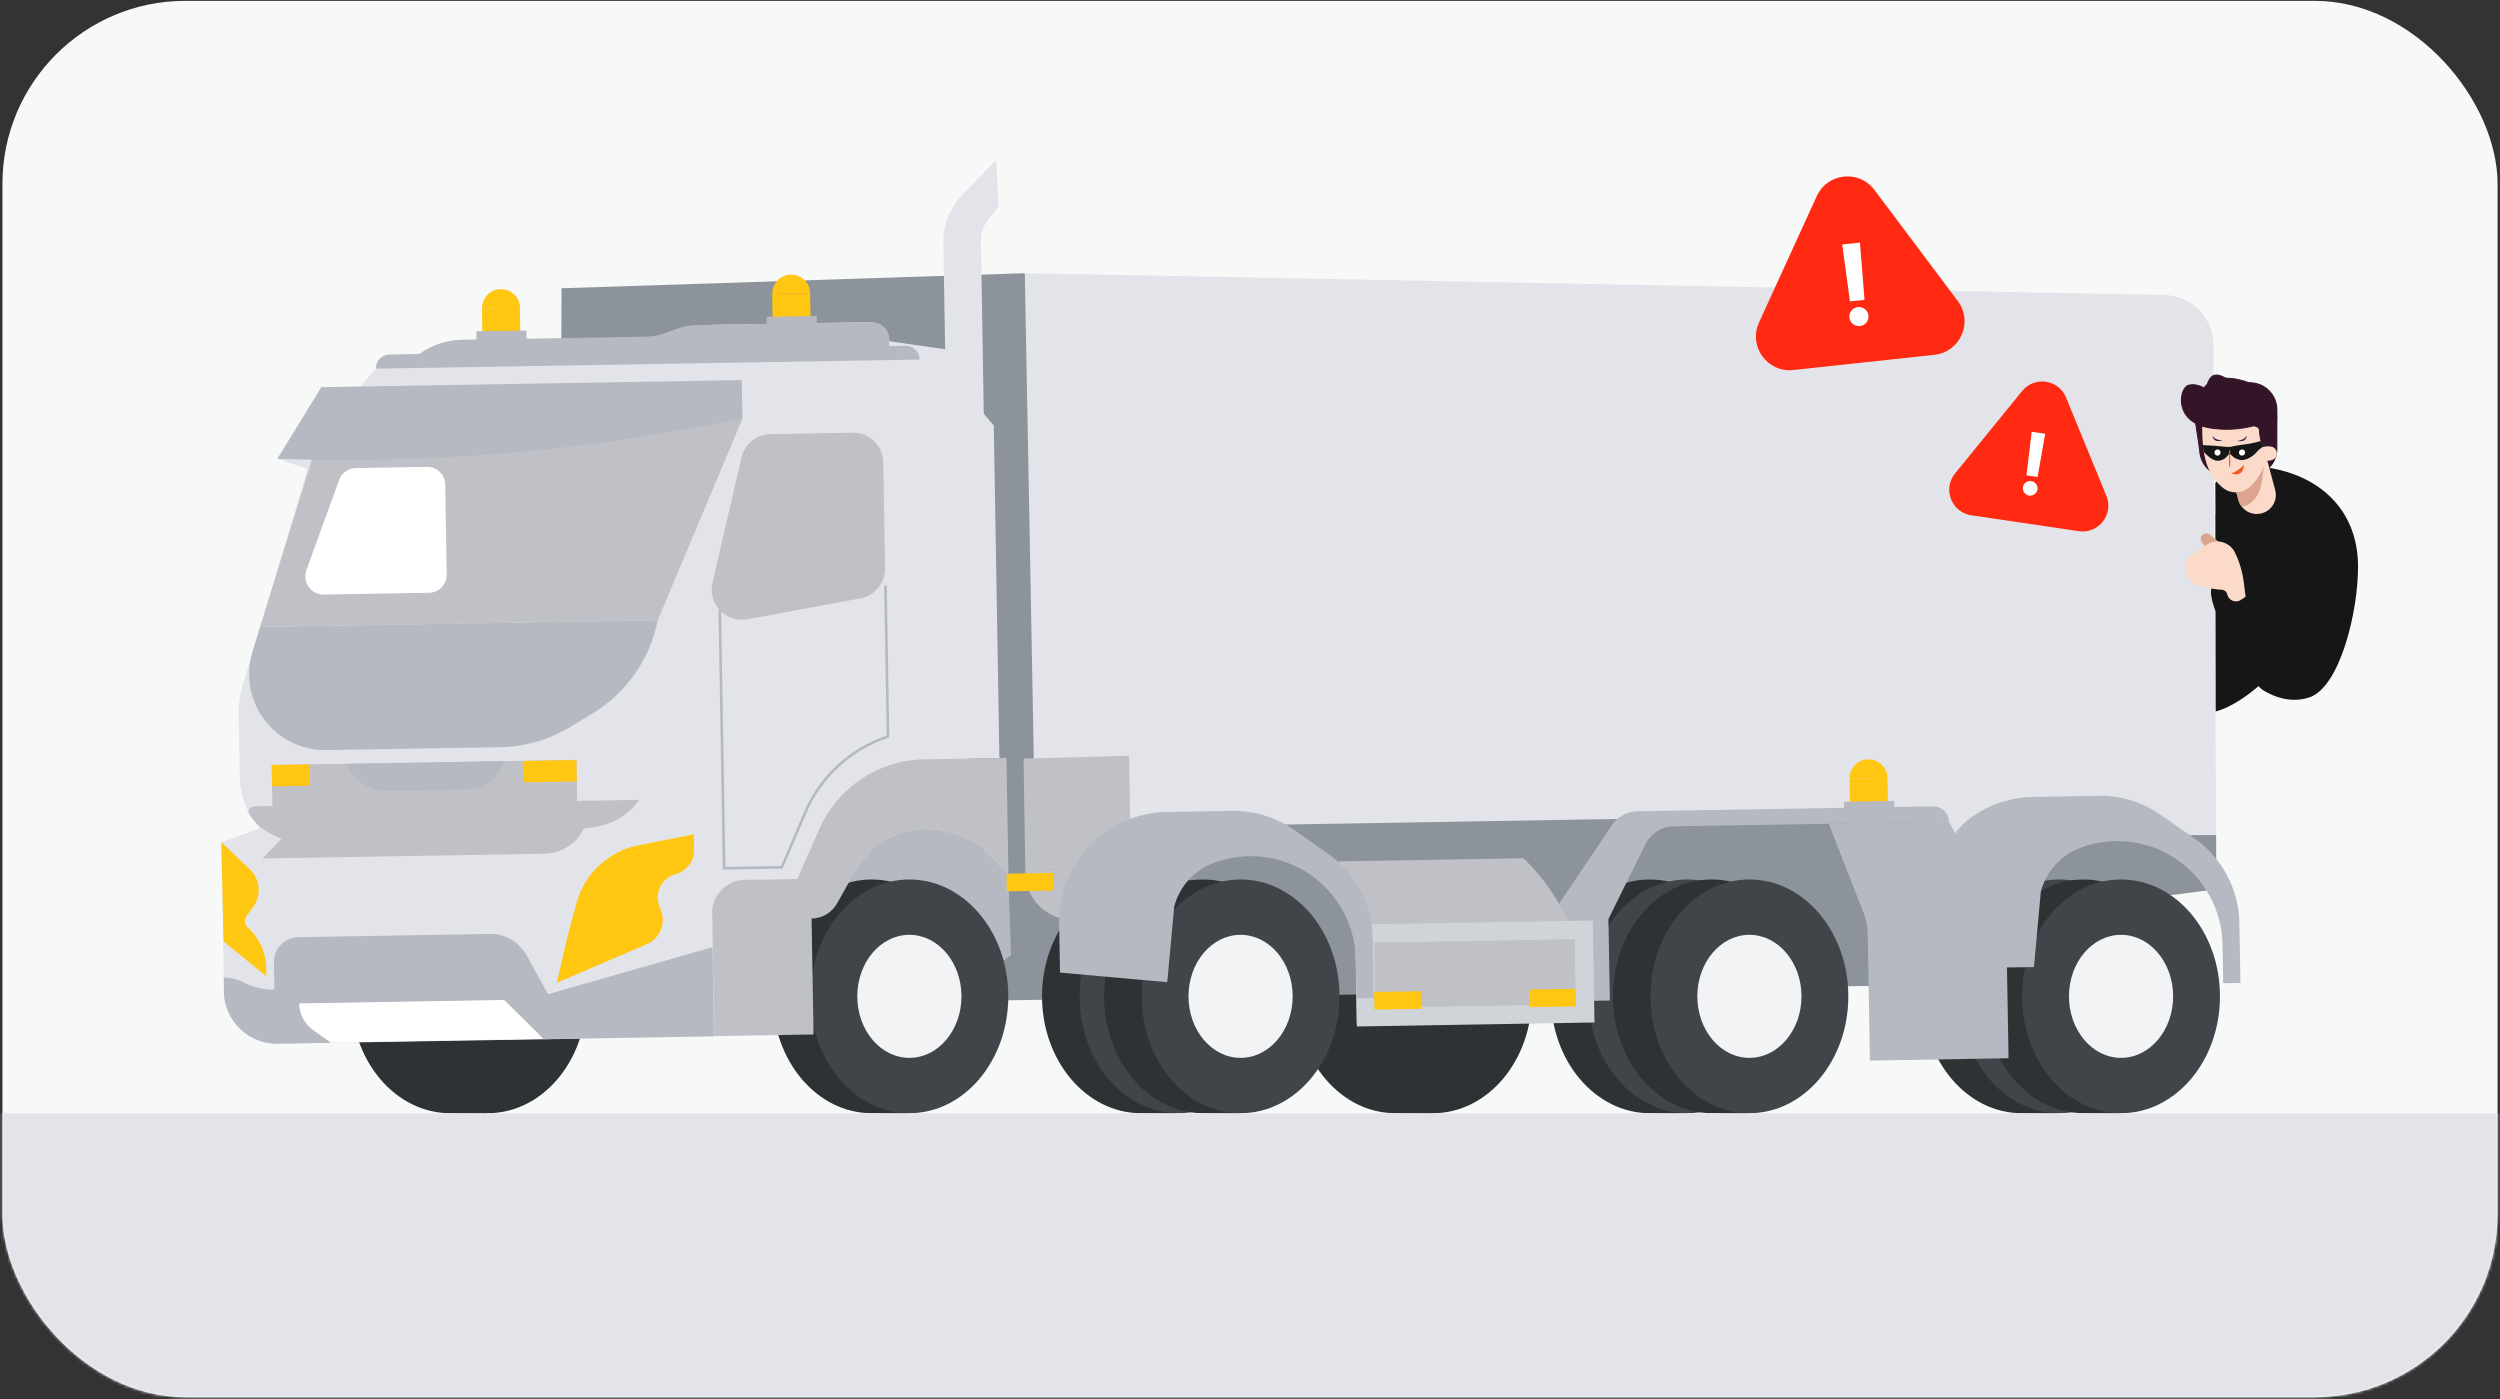<svg width="847" height="474" viewBox="0 0 847 474" fill="none" xmlns="http://www.w3.org/2000/svg">
<rect x="0" y="0" width="847" height="474" fill="#333333" stroke="none"/>
<rect x="0.828" y="0.285" width="845.344" height="473.1" rx="62" fill="#F7F8F8"/>
<mask id="mask0_13342_97867" style="mask-type:alpha" maskUnits="userSpaceOnUse" x="0" y="0" width="847" height="474">
<rect x="0.828" y="0.285" width="845.344" height="473.1" rx="62" fill="#F7F8F8"/>
</mask>
<g mask="url(#mask0_13342_97867)">
<path d="M466.81 313.468C466.81 297.457 453.83 284.477 437.819 284.477C421.808 284.477 408.828 297.457 408.828 313.468C408.828 329.479 421.808 342.459 437.819 342.459C453.83 342.459 466.81 329.479 466.81 313.468Z" fill="#FAFAFA"/>
<path d="M439.25 337.561C439.25 315.694 454.252 297.968 472.757 297.968C491.263 297.968 506.264 315.694 506.264 337.561C506.264 359.428 491.263 377.155 472.757 377.155C454.252 377.155 439.25 359.428 439.25 337.561Z" fill="#2F3235"/>
<path d="M473.924 377.154L484.929 377.216L473.555 369.224L473.924 377.154Z" fill="#2F3235"/>
<path d="M451.977 337.561C451.977 315.694 466.978 297.968 485.483 297.968C503.989 297.968 518.991 315.694 518.991 337.561C518.991 359.428 503.989 377.155 485.483 377.155C466.978 377.155 451.977 359.428 451.977 337.561Z" fill="#2F3235"/>
<path d="M467.836 337.56C467.836 326.05 475.736 316.718 485.481 316.718C495.226 316.718 503.126 326.05 503.126 337.56C503.126 349.071 495.226 358.402 485.481 358.402C475.736 358.402 467.836 349.071 467.836 337.56Z" fill="#2F3235"/>
<path d="M118.992 337.561C118.992 315.694 133.994 297.968 152.5 297.968C171.005 297.968 186.006 315.694 186.006 337.561C186.006 359.428 171.005 377.155 152.5 377.155C133.994 377.155 118.992 359.428 118.992 337.561Z" fill="#2F3235"/>
<path d="M153.674 377.154L164.679 377.216L153.305 369.224L153.674 377.154Z" fill="#2F3235"/>
<path d="M131.727 337.561C131.727 315.694 146.728 297.968 165.233 297.968C183.739 297.968 198.741 315.694 198.741 337.561C198.741 359.428 183.739 377.155 165.233 377.155C146.728 377.155 131.727 359.428 131.727 337.561Z" fill="#2F3235"/>
<path d="M147.578 337.56C147.578 326.05 155.478 316.718 165.224 316.718C174.968 316.718 182.868 326.05 182.868 337.56C182.868 349.071 174.968 358.402 165.224 358.402C155.478 358.402 147.578 349.071 147.578 337.56Z" fill="#2F3235"/>
<path d="M670.164 278.849L750.827 282.845L750.889 301.289L683.013 310.019L670.164 278.849Z" fill="#8D939A"/>
<path d="M323.042 286.901L318.062 208.882L381.203 200.521L427.252 257.206L371.735 286.102L323.042 286.901Z" fill="#E2E4E9"/>
<path d="M190.251 97.662L347.212 92.56L362.275 287.639L189.391 289.913L190.251 97.662Z" fill="#8D939A"/>
<path d="M750.825 282.905L749.903 116.845C749.841 107.623 742.464 100.122 733.242 99.938L347.203 92.56L350.769 284.811L750.825 282.905Z" fill="#E2E4E9"/>
<path d="M683.249 326.29L677.655 326.384L677.383 310.156L682.977 310.062L683.249 326.29Z" fill="#EE3E3E"/>
<path d="M683.85 358L678.256 358.094L677.984 341.866L683.579 341.772L683.85 358Z" fill="#EE3E3E"/>
<path d="M656.422 333.629L339.901 338.934L338.93 280.965L655.45 275.661L656.422 333.629Z" fill="#8D939A"/>
<path d="M342.477 323.666L293.416 357.911L259.539 320.592L289.542 295.385C294.276 286.901 303.191 281.613 312.905 281.428C323.725 281.244 333.931 286.347 340.264 295.139L341.617 296.983L342.539 323.604L342.477 323.666Z" fill="#B7B9C2"/>
<path d="M75.953 335.962C76.015 339.344 76.999 342.602 78.843 345.43C82.225 350.595 88.004 353.731 94.214 353.608L242.014 351.148L241.46 317.396L241.338 309.956C241.215 303.563 246.317 298.275 252.712 298.152L270.172 297.845C280.87 273.375 304.786 257.39 331.468 256.96L338.6 256.837L336.694 144.142L329.255 135.535L324.029 118.874L301.281 115.615C301.219 111.988 298.268 109.16 294.641 109.16L242.382 110.02C236.111 110.143 229.902 111.435 224.061 113.894L222.032 114.754L131.225 120.657L121.942 130.985L108.846 131.232L93.967 155.455L104.235 158.897L81.979 233.105C81.18 235.687 80.872 238.392 80.872 241.098L81.241 263.415C81.364 269.748 83.762 275.896 88.066 280.63L75.031 285.364L75.892 335.901L75.953 335.962Z" fill="#E2E4E9"/>
<path d="M88.123 212.325L85.479 221.056C82.59 230.709 85.602 241.16 93.226 247.8C98.022 251.98 104.231 254.256 110.563 254.133L169.339 253.149C177.701 253.026 185.878 250.69 193.009 246.386L200.694 241.775C212.191 234.827 220.246 223.331 222.828 210.112L88.123 212.387V212.325Z" fill="#B7B9C2"/>
<path d="M85.919 273.254C84.505 273.254 83.705 274.914 84.567 276.082L85.611 277.434C87.21 279.525 89.239 281.246 91.637 282.414L95.326 284.259L88.932 290.837L184.596 289.239C189.76 289.116 194.494 286.349 197.138 281.923L197.876 280.693L201.134 280.262C207.406 279.463 213 276.082 216.628 270.979L195.539 271.348L195.294 257.454L92.067 259.175L92.313 273.069L85.981 273.192L85.919 273.254Z" fill="#BFC1C7"/>
<path d="M188.647 333.075L192.028 318.136L195.348 305.901C197.192 299.2 201.496 293.482 207.398 289.855C210.103 288.195 213.054 287.026 216.19 286.412L235.126 282.662V288.01C235.188 291.514 232.974 294.712 229.654 295.88L228.363 296.31C227.133 296.741 226.026 297.417 225.166 298.339C222.892 300.676 222.215 304.057 223.383 307.008L223.997 308.668C224.367 309.59 224.551 310.512 224.551 311.496C224.613 315.123 222.461 318.505 219.08 319.919L188.523 333.014L188.647 333.075Z" fill="#FFC612"/>
<path d="M74.977 285.302L75.776 318.932L90.224 330.798V328.154C90.162 322.806 87.887 317.764 83.892 314.137C82.846 313.153 82.662 311.493 83.522 310.325L85.736 307.312C87.027 305.652 87.642 303.562 87.642 301.41C87.642 298.828 86.535 296.307 84.629 294.525L75.038 285.363L74.977 285.302Z" fill="#FFC612"/>
<path d="M81.299 332.334C79.578 331.535 77.671 331.166 75.766 331.166H75.827V335.962C75.889 339.343 76.872 342.602 78.717 345.43C82.098 350.594 87.877 353.73 94.087 353.607L112.163 353.299L106.26 349.18C103.248 347.09 101.403 343.708 101.403 340.081L170.815 338.912L184.095 352.07L241.887 351.086L241.395 320.898L185.694 336.823L178.378 323.604C177.762 322.498 177.025 321.514 176.102 320.592C173.397 317.825 169.709 316.349 165.897 316.411L100.972 317.517C98.267 317.579 95.747 318.932 94.21 321.206C93.288 322.621 92.796 324.28 92.796 326.002L92.98 335.285C89.599 335.347 86.279 334.609 83.266 333.195L81.36 332.272L81.299 332.334Z" fill="#B7B9C2"/>
<path d="M132.025 120.103L146.474 119.857L306.755 117.152C309.337 117.091 311.55 119.181 311.55 121.825L127.353 124.899C127.291 122.317 129.382 120.103 132.025 120.103Z" fill="#B7B9C2"/>
<path d="M156.434 115.124C149.978 115.246 143.83 117.829 139.219 122.316L301.283 119.611V114.877C301.221 111.68 298.578 109.16 295.38 109.16L235.805 110.143C233.776 110.205 231.809 110.512 229.964 111.189L225.292 112.848C223.078 113.648 220.743 114.078 218.406 114.078L156.372 115.124H156.434Z" fill="#B7B9C2"/>
<path d="M251.234 155.023C252.279 150.412 256.336 147.153 261.008 147.092L288.86 146.6C294.516 146.477 299.127 150.965 299.25 156.621L299.864 192.527C299.926 197.506 296.422 201.81 291.503 202.732L253.201 209.802C245.946 211.155 239.736 204.638 241.396 197.445L251.233 154.961L251.234 155.023Z" fill="#BFC1C7"/>
<path d="M105.831 155.208L164.423 151.334L251.541 141.866L222.83 210.172L88.125 212.385L105.831 155.208Z" fill="#BFC1C7"/>
<path d="M103.812 193.205L114.878 162.649C115.739 160.251 118.014 158.591 120.534 158.591L144.574 158.161C148.016 158.099 150.845 160.804 150.845 164.186L151.337 194.558C151.398 198 148.693 200.829 145.311 200.829L109.714 201.444C105.41 201.505 102.337 197.263 103.812 193.205Z" fill="white"/>
<path d="M117.461 258.804L171.134 257.882L170.027 259.971C167.629 264.522 162.895 267.473 157.669 267.535L131.109 267.964C125.085 268.087 119.674 264.399 117.522 258.742L117.461 258.804Z" fill="#B7B9C2"/>
<path d="M105.024 266.205L92.176 266.42L92.055 259.167L104.902 258.952L105.024 266.205Z" fill="#FFC612"/>
<path d="M195.419 264.753L177.223 265.058L177.102 257.804L195.298 257.499L195.419 264.753Z" fill="#FFC612"/>
<path d="M112.096 353.178L184.091 351.948L170.811 338.792L101.398 339.96C101.46 343.587 103.304 346.969 106.256 349.059L112.158 353.178H112.096Z" fill="white"/>
<path d="M337.559 54.073L338.296 70.058L334.853 74.485C333.193 76.453 332.332 78.912 332.332 81.432L333.439 148.509L320.221 118.875L319.606 82.293C319.483 76.268 321.819 70.427 326 66.063L337.559 54.135V54.073Z" fill="#E2E4E9"/>
<path d="M108.847 131.231L93.969 155.455C141.371 157.054 188.834 153.549 235.437 144.88L251.545 141.868L251.299 128.772L108.785 131.17L108.847 131.231Z" fill="#B7B9C2"/>
<path d="M274.483 99.383C274.483 95.817 271.532 93.051 267.966 93.051C264.399 93.051 261.633 96.002 261.633 99.568" fill="#FFC612"/>
<path d="M274.618 108.512L261.771 108.727L261.617 99.567L274.465 99.353L274.618 108.512Z" fill="#FFC612"/>
<path d="M276.738 110.2L259.772 110.485L259.719 107.35L276.686 107.065L276.738 110.2Z" fill="#B7B9C2"/>
<path d="M176.169 104.304C176.169 100.738 173.218 97.972 169.653 97.972C166.087 97.972 163.32 100.923 163.32 104.489" fill="#FFC612"/>
<path d="M176.282 113.421L163.435 113.636L163.281 104.478L176.129 104.262L176.282 113.421Z" fill="#FFC612"/>
<path d="M178.402 115.106L161.436 115.39L161.383 112.255L178.35 111.971L178.402 115.106Z" fill="#B7B9C2"/>
<path d="M347.391 295.508C347.514 305.407 355.69 312.6 365.528 311.555C375.426 310.509 383.295 301.717 383.111 291.819" fill="#BFC1C7"/>
<path d="M382.555 256.039L346.773 257.022L347.388 295.571L383.108 291.82L382.555 256.039Z" fill="#BFC1C7"/>
<path d="M299.991 198.308L300.852 249.522C288.249 253.703 278.042 263.048 272.817 275.283L264.885 293.849L245.335 294.157L243.859 206.669" stroke="#B7B9C2" stroke-width="0.887" stroke-miterlimit="10"/>
<path d="M356.906 301.697L341.108 301.962L341.008 295.999L356.806 295.734L356.906 301.697Z" fill="#FFC612"/>
<path d="M639.498 263.601C639.498 260.036 636.546 257.269 632.981 257.269C629.415 257.269 626.648 260.22 626.648 263.786" fill="#FFC612"/>
<path d="M639.634 272.742L626.786 272.958L626.633 263.798L639.481 263.583L639.634 272.742Z" fill="#FFC612"/>
<path d="M641.761 274.487L624.794 274.771L624.742 271.636L641.708 271.352L641.761 274.487Z" fill="#B7B9C2"/>
<path d="M353.039 337.561C353.039 315.694 368.041 297.968 386.546 297.968C405.052 297.968 420.053 315.694 420.053 337.561C420.053 359.428 405.052 377.155 386.546 377.155C368.041 377.155 353.039 359.428 353.039 337.561Z" fill="#2F3235"/>
<path d="M387.721 377.154L398.726 377.216L387.352 369.224L387.721 377.154Z" fill="#2F3235"/>
<path d="M365.773 337.561C365.773 315.694 380.775 297.968 399.28 297.968C417.785 297.968 432.787 315.694 432.787 337.561C432.787 359.428 417.785 377.155 399.28 377.155C380.775 377.155 365.773 359.428 365.773 337.561Z" fill="#414549"/>
<path d="M381.633 337.56C381.633 326.05 389.533 316.718 399.278 316.718C409.023 316.718 416.923 326.05 416.923 337.56C416.923 349.071 409.023 358.402 399.278 358.402C389.533 358.402 381.633 349.071 381.633 337.56Z" fill="#F2F3F4"/>
<path d="M261.805 337.561C261.805 315.694 276.807 297.968 295.312 297.968C313.818 297.968 328.82 315.694 328.82 337.561C328.82 359.429 313.818 377.155 295.312 377.155C276.807 377.155 261.805 359.428 261.805 337.561Z" fill="#2F3235"/>
<path d="M296.548 377.154L307.553 377.216L296.117 369.224L296.548 377.154Z" fill="#2F3235"/>
<path d="M274.594 337.561C274.594 315.694 289.596 297.968 308.101 297.968C326.607 297.968 341.609 315.694 341.609 337.561C341.609 359.429 326.607 377.155 308.101 377.155C289.596 377.155 274.594 359.428 274.594 337.561Z" fill="#414549"/>
<path d="M290.453 337.56C290.453 326.05 298.353 316.718 308.099 316.718C317.843 316.718 325.743 326.05 325.743 337.56C325.743 349.071 317.843 358.402 308.099 358.402C298.353 358.402 290.453 349.071 290.453 337.56Z" fill="#F2F3F4"/>
<path d="M374.078 337.561C374.078 315.694 389.079 297.968 407.585 297.968C426.09 297.968 441.092 315.694 441.092 337.561C441.092 359.428 426.09 377.155 407.585 377.155C389.079 377.155 374.078 359.428 374.078 337.561Z" fill="#2F3235"/>
<path d="M408.751 377.154L419.757 377.216L408.383 369.224L408.751 377.154Z" fill="#2F3235"/>
<path d="M386.805 337.561C386.805 315.694 401.807 297.968 420.312 297.968C438.818 297.968 453.819 315.694 453.819 337.561C453.819 359.428 438.818 377.155 420.312 377.155C401.807 377.155 386.805 359.428 386.805 337.561Z" fill="#414549"/>
<path d="M402.664 337.56C402.664 326.05 410.564 316.718 420.309 316.718C430.054 316.718 437.954 326.05 437.954 337.56C437.954 349.071 430.054 358.402 420.309 358.402C410.564 358.402 402.664 349.071 402.664 337.56Z" fill="#F2F3F4"/>
<path d="M525.445 337.561C525.445 315.694 540.447 297.968 558.953 297.968C577.458 297.968 592.459 315.694 592.459 337.561C592.459 359.428 577.458 377.155 558.953 377.155C540.447 377.155 525.445 359.428 525.445 337.561Z" fill="#2F3235"/>
<path d="M560.127 377.154L571.132 377.216L559.758 369.224L560.127 377.154Z" fill="#2F3235"/>
<path d="M538.172 337.561C538.172 315.694 553.173 297.968 571.678 297.968C590.184 297.968 605.186 315.694 605.186 337.561C605.186 359.428 590.184 377.155 571.678 377.155C553.173 377.155 538.172 359.428 538.172 337.561Z" fill="#414549"/>
<path d="M554.031 337.56C554.031 326.05 561.931 316.718 571.676 316.718C581.421 316.718 589.321 326.05 589.321 337.56C589.321 349.071 581.421 358.402 571.676 358.402C561.931 358.402 554.031 349.071 554.031 337.56Z" fill="#F2F3F4"/>
<path d="M546.461 337.561C546.461 315.694 561.463 297.968 579.968 297.968C598.474 297.968 613.475 315.694 613.475 337.561C613.475 359.429 598.474 377.155 579.968 377.155C561.463 377.155 546.461 359.428 546.461 337.561Z" fill="#2F3235"/>
<path d="M581.141 377.154L592.146 377.216L580.711 369.224L581.141 377.154Z" fill="#2F3235"/>
<path d="M559.195 337.561C559.195 315.694 574.197 297.968 592.702 297.968C611.207 297.968 626.209 315.694 626.209 337.561C626.209 359.428 611.207 377.155 592.702 377.155C574.197 377.155 559.195 359.428 559.195 337.561Z" fill="#414549"/>
<path d="M575.055 337.56C575.055 326.05 582.954 316.718 592.699 316.718C602.444 316.718 610.344 326.05 610.344 337.56C610.344 349.071 602.444 358.402 592.699 358.402C582.954 358.402 575.055 349.071 575.055 337.56Z" fill="#F2F3F4"/>
<path d="M651.422 337.561C651.422 315.694 666.423 297.968 684.929 297.968C703.435 297.968 718.436 315.694 718.436 337.561C718.436 359.428 703.435 377.155 684.929 377.155C666.424 377.155 651.422 359.428 651.422 337.561Z" fill="#2F3235"/>
<path d="M686.095 377.154L697.101 377.216L685.727 369.224L686.095 377.154Z" fill="#2F3235"/>
<path d="M664.148 337.561C664.148 315.694 679.151 297.968 697.656 297.968C716.161 297.968 731.163 315.694 731.163 337.561C731.163 359.429 716.161 377.155 697.656 377.155C679.151 377.155 664.148 359.428 664.148 337.561Z" fill="#414549"/>
<path d="M680.008 337.56C680.008 326.05 687.908 316.718 697.653 316.718C707.398 316.718 715.298 326.05 715.298 337.56C715.298 349.07 707.398 358.402 697.653 358.402C687.908 358.402 680.008 349.071 680.008 337.56Z" fill="#F2F3F4"/>
<path d="M672.383 337.561C672.383 315.694 687.385 297.968 705.89 297.968C724.396 297.968 739.398 315.694 739.398 337.561C739.398 359.429 724.396 377.155 705.89 377.155C687.385 377.155 672.383 359.428 672.383 337.561Z" fill="#2F3235"/>
<path d="M707.126 377.154L718.131 377.216L706.695 369.224L707.126 377.154Z" fill="#2F3235"/>
<path d="M685.109 337.561C685.109 315.694 700.111 297.968 718.617 297.968C737.123 297.968 752.123 315.694 752.123 337.561C752.123 359.429 737.122 377.155 718.617 377.155C700.111 377.155 685.109 359.428 685.109 337.561Z" fill="#414549"/>
<path d="M700.969 337.56C700.969 326.05 708.869 316.718 718.613 316.718C728.359 316.718 736.259 326.05 736.259 337.56C736.259 349.07 728.359 358.402 718.613 358.402C708.869 358.402 700.969 349.071 700.969 337.56Z" fill="#F2F3F4"/>
<path d="M241.268 309.468C241.145 303.319 246.063 298.217 252.273 298.094L270.164 297.786L277.541 280.94C283.751 266.8 297.646 257.515 313.077 257.27L340.989 256.778L341.666 296.987L340.313 295.142C333.981 286.412 323.775 281.247 312.954 281.432C303.24 281.616 294.326 286.903 289.592 295.389L283.628 306.024C281.845 309.16 278.586 311.189 274.959 311.189L275.635 350.475L241.944 351.029L241.268 309.468Z" fill="#BFC1C7"/>
<path d="M528.023 339.283L527.469 307.313L546.097 279.585C548.003 276.695 551.262 274.851 554.766 274.851L654.858 273.191C657.808 273.13 660.268 275.466 660.268 278.417L566.939 279.954C562.944 280.016 559.316 282.352 557.533 285.918L544.93 311.371L545.421 338.976L527.961 339.283H528.023Z" fill="#B7B9C2"/>
<path d="M459.664 347.276L459.295 325.511C459.11 314.014 457.143 302.702 453.516 291.82L516.165 290.775C529.629 303.747 537.314 321.515 537.621 340.144L537.744 345.924L459.725 347.214L459.664 347.276Z" fill="#BFC1C7"/>
<path d="M465.505 319.364L465.873 341.436L533.871 340.268L533.503 318.196L465.505 319.364ZM540.204 346.416L459.726 347.769L459.172 313.216L539.65 311.864L540.204 346.416Z" fill="#CED4D7"/>
<path d="M481.461 341.78L465.663 342.044L465.562 336.081L481.361 335.817L481.461 341.78Z" fill="#FFC612"/>
<path d="M533.93 340.964L518.131 341.229L518.031 335.266L533.829 335L533.93 340.964Z" fill="#FFC612"/>
<path d="M359.134 329.508L358.827 312.662C358.581 299.382 365.528 287.025 376.902 280.262C382.436 277.003 388.707 275.22 395.162 275.097L417.419 274.728C424.919 274.605 432.297 276.88 438.444 281.184L449.942 289.237C459.225 295.755 464.881 306.391 465.066 317.765L465.435 338.115L459.594 338.238L459.348 325.02C459.163 314.383 454.184 304.423 445.884 297.783C436.047 289.976 422.89 287.947 411.147 292.373C404.569 294.833 399.588 300.366 397.806 307.191L395.47 332.766L359.073 329.508H359.134Z" fill="#B7B9C2"/>
<path d="M633.526 359.326L632.789 316.413C632.789 314.015 632.296 311.618 631.436 309.404L619.57 279.033L660.271 278.356L677.424 310.08C678.961 312.97 679.821 316.106 679.821 319.364L680.497 358.527L644.654 359.142L633.526 359.326Z" fill="#B7B9C2"/>
<path d="M666.351 327.909L657.867 304.3C657.621 291.02 659.158 281.921 670.532 275.158C676.066 271.9 682.336 270.117 688.792 269.994L711.048 269.624C718.549 269.501 725.926 271.776 732.074 276.08L743.571 284.134C752.854 290.651 758.511 301.287 758.695 312.661L759.065 333.011L753.224 333.134L752.978 319.916C752.794 309.279 747.814 299.32 739.514 292.68C729.677 284.872 716.52 282.843 704.777 287.269C698.198 289.729 693.218 295.262 691.435 302.087L689.099 327.663L666.29 327.909L666.351 327.909Z" fill="#B7B9C2"/>
<path d="M750.555 163.77L750.601 174.07L750.555 174.039L750.68 241.038C750.68 241.038 756.812 239.821 765.552 232.142L766.222 233.454C766.222 233.454 773.979 239.274 782.577 236.216C792.69 232.627 798.995 207.484 798.901 191.691C798.792 174.227 787.821 162.647 771.372 158.994C754.253 155.187 750.555 163.739 750.555 163.739V163.77Z" fill="#161616"/>
<path d="M745.375 138.235V152.625C745.375 157.338 749.199 161.161 753.911 161.161H762.245C767.286 161.161 771.374 157.073 771.374 152.031V138.828C771.374 133.787 767.286 129.698 762.245 129.698H753.911C749.199 129.698 745.375 133.522 745.375 138.235Z" fill="#341528" stroke="#341528" stroke-width="0.396" stroke-miterlimit="10"/>
<path d="M766.279 173.91C769.713 173.004 771.757 169.462 770.836 166.013L767.637 154.058L765.047 144.382L755.574 146.926L752.578 147.722L754.419 154.62L758.368 169.368C758.602 170.226 758.992 171.007 759.507 171.662C761.052 173.645 763.674 174.612 766.264 173.925L766.279 173.91Z" fill="#FCDACA"/>
<path d="M769.84 139.204C769.918 138.689 769.559 138.205 769.044 138.127L758.058 136.504C757.543 136.426 757.059 136.785 756.981 137.3L755.561 146.914L754.422 154.608L758.37 169.356C758.604 170.214 758.994 170.995 759.509 171.65C762.037 171.447 764.16 169.184 765.189 166.999C766.423 164.393 766.547 161.366 766.953 158.587C767.171 157.089 767.39 155.575 767.624 154.077C768.358 149.115 769.091 144.167 769.824 139.219L769.84 139.204Z" fill="#DCA590"/>
<path d="M757.443 129.714C760.065 129.714 771.239 131.665 770.629 137.455C769.943 144.01 770.13 156.385 763.514 163.689C762.109 165.25 760.205 166.796 757.412 166.796C754.619 166.796 753.058 165.391 751.404 163.689C744.537 156.619 746.581 143.994 745.895 137.439C745.287 131.649 754.853 129.698 757.474 129.698L757.443 129.714Z" fill="#FCDACA"/>
<path d="M746.344 150.825C746.344 150.825 746.391 151.45 746.422 151.684C746.469 151.996 746.609 153.01 746.609 153.01C746.609 153.01 749.106 156.1 751.275 156.1C754.209 156.1 754.849 153.759 755.396 153.806C755.942 153.853 756.441 155.242 758.751 155.788C761.061 156.334 763.697 154.228 764.525 153.198C765.352 152.168 766.553 151.465 766.553 151.465L765.913 149.437C765.913 149.437 762.87 150.326 760.264 150.607C757.658 150.888 756.379 151.294 755.63 151.387C754.88 151.481 753.694 151.387 752.04 151.184C750.386 150.982 746.359 150.826 746.359 150.826L746.344 150.825Z" fill="#161616"/>
<path d="M755.406 157.96V152.686" stroke="#F05B22" stroke-width="0.396" stroke-linecap="round" stroke-linejoin="round"/>
<path d="M771.173 143.945L769.877 156.821C769.877 156.821 765.944 153.325 765.445 145.444C765.274 142.806 745.735 142.15 745.517 144.788C745.002 151.062 745.579 154.558 745.579 154.558L743.613 141.636C743.145 135.784 746 130.321 750.402 128.761C754.927 127.137 761.138 128.885 765.991 131.46C769.814 133.474 771.984 138.702 771.188 143.93L771.173 143.945Z" fill="#341528" stroke="#341528" stroke-width="0.324" stroke-miterlimit="10"/>
<path d="M770.732 135.986C770.466 135.113 770.045 134.301 769.358 133.645C767.439 131.835 762.461 129.619 758.903 129.807C755.344 129.994 753.831 127.09 750.912 127.059C747.994 127.028 747.464 131.96 747.448 131.96C747.448 131.96 744.546 129.65 741.409 130.556C738.288 131.46 736.228 143.056 748.899 145.007C757.747 146.365 764.848 144.148 768.328 142.682C770.373 141.824 771.512 138.717 770.716 135.971L770.732 135.986Z" fill="#341528" stroke="#341528" stroke-width="0.342" stroke-miterlimit="10"/>
<path d="M751.171 154.363C750.598 154.295 750.189 153.774 750.257 153.201C750.326 152.627 750.847 152.218 751.42 152.287C751.993 152.356 752.403 152.876 752.334 153.45C752.265 154.023 751.745 154.432 751.171 154.363Z" fill="white"/>
<path d="M759.468 154.36C758.895 154.292 758.486 153.771 758.554 153.198C758.623 152.624 759.144 152.215 759.717 152.283C760.29 152.353 760.699 152.873 760.631 153.447C760.563 154.019 760.042 154.429 759.468 154.36Z" fill="white"/>
<path d="M759.973 148.782C759.271 149.141 757.898 149.438 757.898 149.438C757.898 149.438 759.443 149.656 760.239 149.235C761.191 148.736 761.222 147.597 761.222 147.597C761.222 147.597 760.675 148.424 759.973 148.782Z" fill="#2C294F"/>
<path d="M749.602 147.722C749.602 147.722 750.21 148.502 750.944 148.799C751.677 149.095 753.066 149.283 753.066 149.283C753.066 149.283 751.537 149.641 750.71 149.283C749.726 148.861 749.602 147.737 749.602 147.737V147.722Z" fill="#2C294F"/>
<path d="M755.812 160.441L757.233 160.691C758.559 160.925 759.839 160.02 760.058 158.708L760.276 157.414C759.121 158.755 757.623 159.786 755.968 160.394L755.812 160.457V160.441Z" fill="#F05B22"/>
<path d="M766.476 151.642C766.476 151.564 766.523 151.486 766.601 151.47C767.35 151.268 771.143 150.425 771.377 153.515C771.626 156.949 766.336 155.981 766.336 155.981L766.476 151.642Z" fill="#FCDACA"/>
<path d="M749.479 188.461L745.984 183.717C745.485 183.046 745.485 182.125 745.984 181.454C746.623 180.596 747.872 180.439 748.699 181.126L752.772 184.466L749.479 188.461Z" fill="#DCA590"/>
<path d="M779.135 219.738C782.787 224.388 781.351 231.193 776.139 233.971C771.785 236.281 766.385 234.876 763.716 230.74L751.763 209.344C750.452 207.003 749.578 204.458 749.156 201.805C748.532 197.81 751.373 194.096 755.398 193.659C757.896 193.394 760.361 194.47 761.86 196.484L779.135 219.753V219.738Z" fill="#161616"/>
<path d="M757.197 187.209C758.711 190.314 759.709 193.638 760.162 197.072L760.818 202.16L759.226 203.236C757.463 204.438 755.028 203.455 754.591 201.364C754.388 200.474 753.607 199.819 752.687 199.803C751.11 199.772 748.427 199.288 746.07 198.788C743.277 198.195 741.061 196.057 740.39 193.279C739.906 191.313 740.702 189.269 742.371 188.129L748.239 184.134C751.564 182.496 755.59 183.884 757.213 187.209L757.197 187.209Z" fill="#FCDACA"/>
<path d="M615.529 66.432C619.129 58.554 629.847 57.397 635.045 64.326C644.509 76.941 653.904 89.463 663.31 102.001C668.623 109.082 664.203 119.255 655.401 120.204C639.446 121.925 623.525 123.641 607.558 125.364C598.755 126.312 592.269 117.314 595.951 109.262C602.464 95.018 608.973 80.777 615.529 66.432Z" fill="#FF2A11"/>
<path d="M630.141 82.19L624.141 82.838L626.765 102.114L631.7 101.582L630.141 82.19ZM630.163 110.477C631.889 110.291 633.23 108.687 633.05 106.892C632.846 105.128 631.194 103.846 629.468 104.032C627.688 104.225 626.374 105.825 626.578 107.59C626.758 109.385 628.383 110.669 630.163 110.477Z" fill="white"/>
<path d="M685.112 132.469C689.294 127.327 697.455 128.534 699.971 134.665C704.55 145.828 709.097 156.91 713.651 168.006C716.222 174.274 710.992 180.957 704.289 179.964C692.143 178.168 680.022 176.375 667.866 174.576C661.164 173.585 658.091 165.672 662.369 160.418C669.934 151.123 677.497 141.829 685.112 132.469Z" fill="#FF2A11"/>
<path d="M692.909 146.95L688.341 146.274L686.573 161.055L690.331 161.61L692.909 146.95ZM687.48 167.901C688.794 168.096 690.095 167.167 690.307 165.802C690.496 164.457 689.519 163.189 688.206 162.995C686.851 162.794 685.57 163.727 685.381 165.074C685.169 166.437 686.125 167.701 687.48 167.901Z" fill="white"/>
<path d="M863.242 377.216H-35.992V478.216H863.242V377.216Z" fill="#E2E4E9"/>
</g>
</svg>
